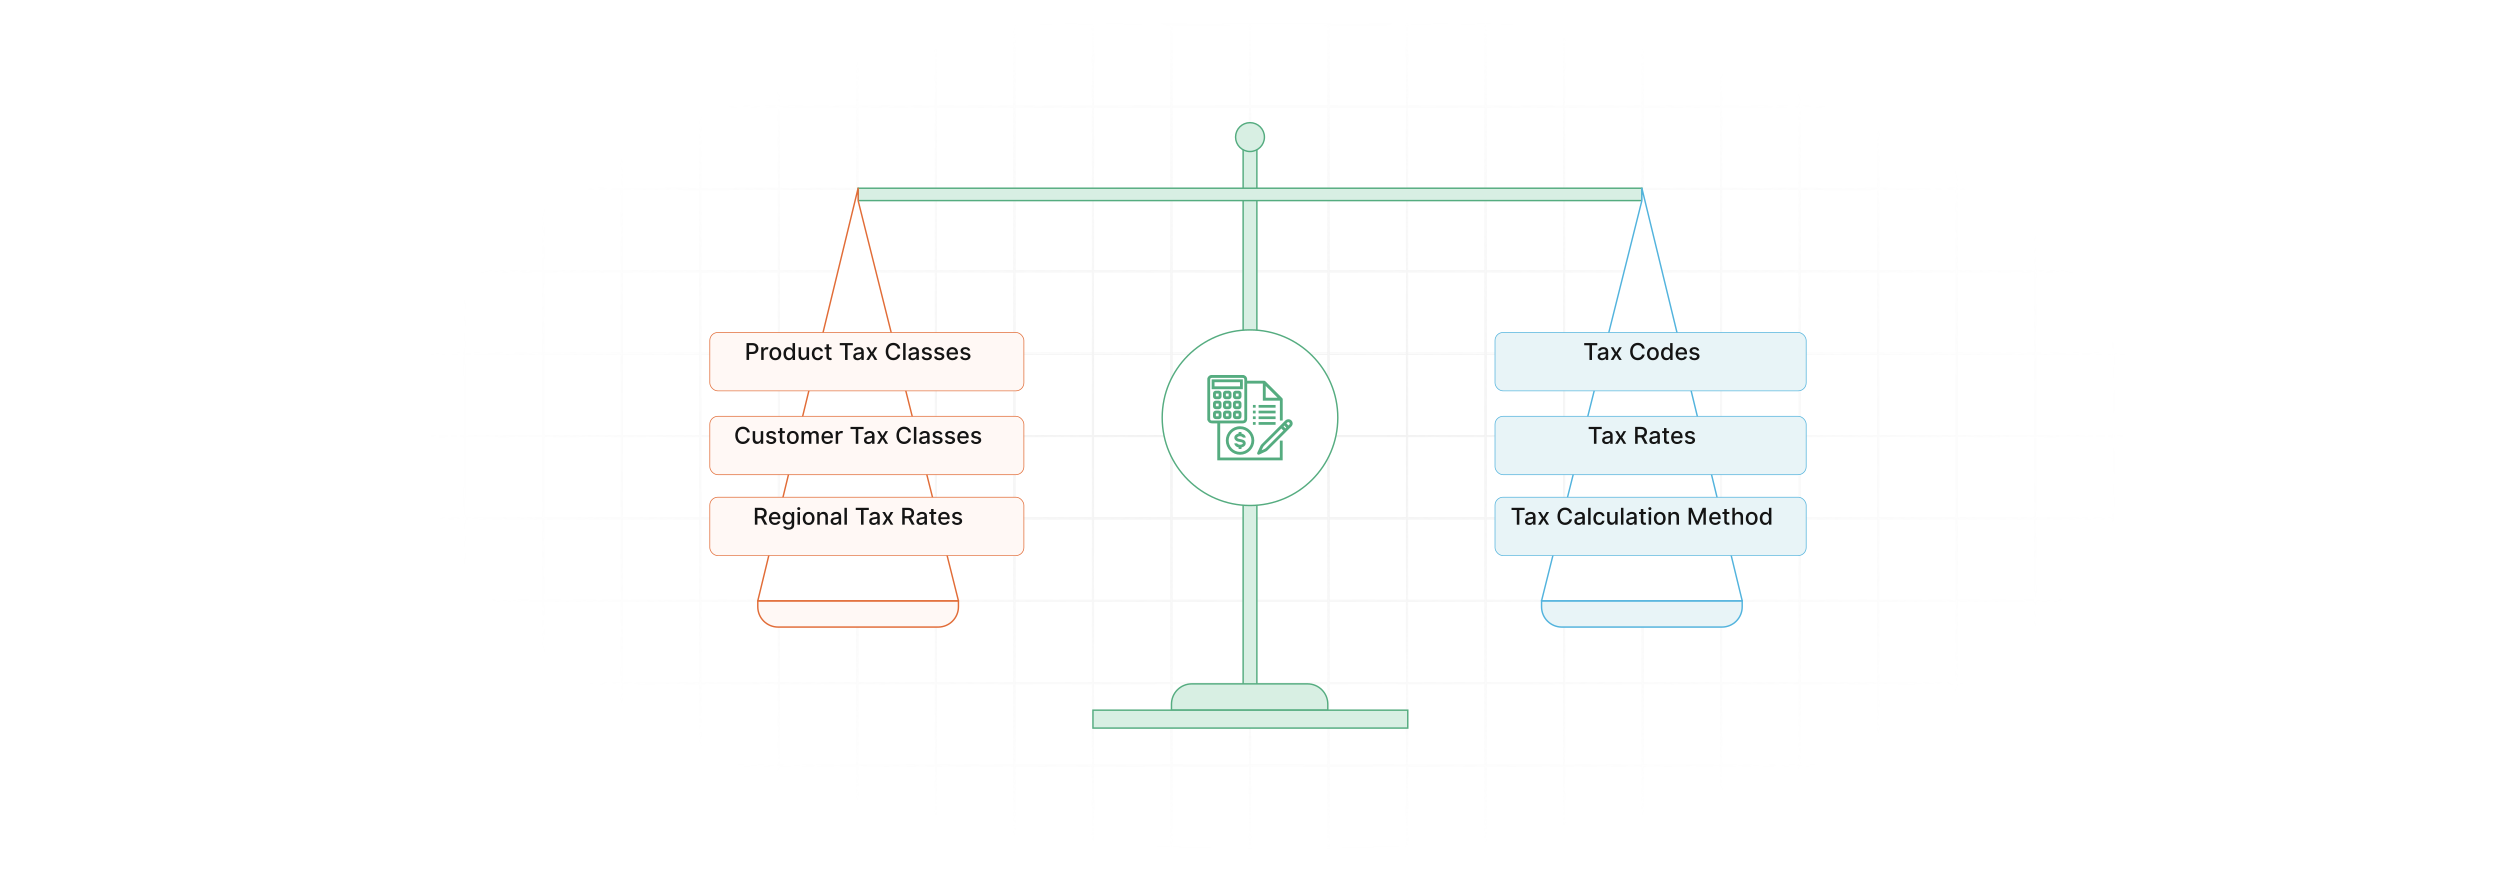 <?xml version="1.0" encoding="UTF-8"?>
<svg id="Layer_1" xmlns="http://www.w3.org/2000/svg" xmlns:xlink="http://www.w3.org/1999/xlink" viewBox="0 0 860 300">
  <defs>
    <filter id="luminosity-invert" x="39.647" y="-.272" width="782.115" height="300.272" color-interpolation-filters="sRGB" filterUnits="userSpaceOnUse">
      <feColorMatrix result="cm" values="-1 0 0 0 1 0 -1 0 0 1 0 0 -1 0 1 0 0 0 1 0"/>
    </filter>
    <radialGradient id="radial-gradient" cx="439.235" cy="148.479" fx="439.235" fy="148.479" r="298.487" gradientTransform="translate(0 74.962) scale(1 .495)" gradientUnits="userSpaceOnUse">
      <stop offset=".123" stop-color="#000" stop-opacity=".95"/>
      <stop offset="1" stop-color="#000" stop-opacity="0"/>
    </radialGradient>
    <mask id="mask" x="39.647" y="-.272" width="782.115" height="300.272" maskUnits="userSpaceOnUse">
      <g filter="url(#luminosity-invert)">
        <rect x="39.647" y="-.272" width="782.115" height="300.272" fill="url(#radial-gradient)"/>
      </g>
    </mask>
    <filter id="drop-shadow-1" x="228.8" y="98.955" width="139.2" height="50.88" filterUnits="userSpaceOnUse">
      <feOffset dx="3" dy="3"/>
      <feGaussianBlur result="blur" stdDeviation="5"/>
      <feFlood flood-color="#565656" flood-opacity=".1"/>
      <feComposite in2="blur" operator="in"/>
      <feComposite in="SourceGraphic"/>
    </filter>
    <filter id="drop-shadow-2" x="228.8" y="127.755" width="139.2" height="51.36" filterUnits="userSpaceOnUse">
      <feOffset dx="3" dy="3"/>
      <feGaussianBlur result="blur-2" stdDeviation="5"/>
      <feFlood flood-color="#565656" flood-opacity=".1"/>
      <feComposite in2="blur-2" operator="in"/>
      <feComposite in="SourceGraphic"/>
    </filter>
    <filter id="drop-shadow-3" x="228.8" y="155.595" width="139.2" height="51.36" filterUnits="userSpaceOnUse">
      <feOffset dx="3" dy="3"/>
      <feGaussianBlur result="blur-3" stdDeviation="5"/>
      <feFlood flood-color="#565656" flood-opacity=".1"/>
      <feComposite in2="blur-3" operator="in"/>
      <feComposite in="SourceGraphic"/>
    </filter>
    <filter id="drop-shadow-4" x="499.04" y="98.955" width="137.76" height="50.88" filterUnits="userSpaceOnUse">
      <feOffset dx="3" dy="3"/>
      <feGaussianBlur result="blur-4" stdDeviation="5"/>
      <feFlood flood-color="#565656" flood-opacity=".1"/>
      <feComposite in2="blur-4" operator="in"/>
      <feComposite in="SourceGraphic"/>
    </filter>
    <filter id="drop-shadow-5" x="499.04" y="127.755" width="137.76" height="51.36" filterUnits="userSpaceOnUse">
      <feOffset dx="3" dy="3"/>
      <feGaussianBlur result="blur-5" stdDeviation="5"/>
      <feFlood flood-color="#565656" flood-opacity=".1"/>
      <feComposite in2="blur-5" operator="in"/>
      <feComposite in="SourceGraphic"/>
    </filter>
    <filter id="drop-shadow-6" x="499.04" y="155.595" width="137.76" height="51.36" filterUnits="userSpaceOnUse">
      <feOffset dx="3" dy="3"/>
      <feGaussianBlur result="blur-6" stdDeviation="5"/>
      <feFlood flood-color="#565656" flood-opacity=".1"/>
      <feComposite in2="blur-6" operator="in"/>
      <feComposite in="SourceGraphic"/>
    </filter>
  </defs>
  <rect width="860" height="300" fill="#fff"/>
  <g mask="url(#mask)">
    <g opacity=".4">
      <path d="M808.41,291.922H51.59V8.078h756.819v283.845ZM52.09,291.422h755.819V8.578H52.09v282.845Z" fill="#e6e6e6" stroke="#d6d6d6" stroke-miterlimit="10" stroke-width=".25"/>
      <rect x="51.84" y="36.413" width="756.319" height=".5" fill="#e6e6e6" stroke="#d6d6d6" stroke-miterlimit="10" stroke-width=".25"/>
      <rect x="51.84" y="64.747" width="756.319" height=".5" fill="#e6e6e6" stroke="#d6d6d6" stroke-miterlimit="10" stroke-width=".25"/>
      <rect x="51.84" y="93.082" width="756.319" height=".5" fill="#e6e6e6" stroke="#d6d6d6" stroke-miterlimit="10" stroke-width=".25"/>
      <rect x="51.84" y="121.415" width="756.319" height=".5" fill="none" stroke="#d6d6d6" stroke-miterlimit="10" stroke-width=".25"/>
      <rect x="51.84" y="149.75" width="756.319" height=".5" fill="#e6e6e6" stroke="#d6d6d6" stroke-miterlimit="10" stroke-width=".25"/>
      <rect x="51.84" y="178.084" width="756.319" height=".5" fill="#e6e6e6" stroke="#d6d6d6" stroke-miterlimit="10" stroke-width=".25"/>
      <rect x="51.84" y="206.418" width="756.319" height=".5" fill="#e6e6e6" stroke="#d6d6d6" stroke-miterlimit="10" stroke-width=".25"/>
      <rect x="51.84" y="234.753" width="756.319" height=".5" fill="#e6e6e6" stroke="#d6d6d6" stroke-miterlimit="10" stroke-width=".25"/>
      <rect x="51.84" y="263.087" width="756.319" height=".5" fill="#e6e6e6" stroke="#d6d6d6" stroke-miterlimit="10" stroke-width=".25"/>
      <rect x="780.898" y="8.328" width=".5" height="283.345" fill="#e6e6e6" stroke="#d6d6d6" stroke-miterlimit="10" stroke-width=".25"/>
      <rect x="753.887" y="8.328" width=".5" height="283.345" fill="#e6e6e6" stroke="#d6d6d6" stroke-miterlimit="10" stroke-width=".25"/>
      <rect x="726.875" y="8.328" width=".5" height="283.345" fill="#e6e6e6" stroke="#d6d6d6" stroke-miterlimit="10" stroke-width=".25"/>
      <rect x="699.864" y="8.328" width=".5" height="283.345" fill="#e6e6e6" stroke="#d6d6d6" stroke-miterlimit="10" stroke-width=".25"/>
      <rect x="672.852" y="8.328" width=".5" height="283.345" fill="#e6e6e6" stroke="#d6d6d6" stroke-miterlimit="10" stroke-width=".25"/>
      <rect x="645.841" y="8.328" width=".5" height="283.345" fill="#e6e6e6" stroke="#d6d6d6" stroke-miterlimit="10" stroke-width=".25"/>
      <rect x="618.83" y="8.328" width=".5" height="283.345" fill="#e6e6e6" stroke="#d6d6d6" stroke-miterlimit="10" stroke-width=".25"/>
      <rect x="591.818" y="8.328" width=".5" height="283.345" fill="#e6e6e6" stroke="#d6d6d6" stroke-miterlimit="10" stroke-width=".25"/>
      <rect x="564.807" y="8.328" width=".5" height="283.345" fill="#e6e6e6" stroke="#d6d6d6" stroke-miterlimit="10" stroke-width=".25"/>
      <rect x="537.795" y="8.328" width=".5" height="283.345" fill="#e6e6e6" stroke="#d6d6d6" stroke-miterlimit="10" stroke-width=".25"/>
      <rect x="510.784" y="8.328" width=".5" height="283.345" fill="#e6e6e6" stroke="#d6d6d6" stroke-miterlimit="10" stroke-width=".25"/>
      <rect x="483.772" y="8.328" width=".5" height="283.345" fill="#e6e6e6" stroke="#d6d6d6" stroke-miterlimit="10" stroke-width=".25"/>
      <rect x="456.761" y="8.328" width=".5" height="283.345" fill="#e6e6e6" stroke="#d6d6d6" stroke-miterlimit="10" stroke-width=".25"/>
      <rect x="429.75" y="8.328" width=".5" height="283.345" fill="#e6e6e6" stroke="#d6d6d6" stroke-miterlimit="10" stroke-width=".25"/>
      <rect x="402.738" y="8.328" width=".5" height="283.345" fill="#e6e6e6" stroke="#d6d6d6" stroke-miterlimit="10" stroke-width=".25"/>
      <rect x="375.727" y="8.328" width=".5" height="283.345" fill="#e6e6e6" stroke="#d6d6d6" stroke-miterlimit="10" stroke-width=".25"/>
      <rect x="348.716" y="8.328" width=".5" height="283.345" fill="#e6e6e6" stroke="#d6d6d6" stroke-miterlimit="10" stroke-width=".25"/>
      <rect x="321.704" y="8.328" width=".5" height="283.345" fill="#e6e6e6" stroke="#d6d6d6" stroke-miterlimit="10" stroke-width=".25"/>
      <rect x="294.693" y="8.328" width=".5" height="283.345" fill="#e6e6e6" stroke="#d6d6d6" stroke-miterlimit="10" stroke-width=".25"/>
      <rect x="267.682" y="8.328" width=".5" height="283.345" fill="#e6e6e6" stroke="#d6d6d6" stroke-miterlimit="10" stroke-width=".25"/>
      <rect x="240.67" y="8.328" width=".5" height="283.345" fill="#e6e6e6" stroke="#d6d6d6" stroke-miterlimit="10" stroke-width=".25"/>
      <rect x="213.659" y="8.328" width=".5" height="283.345" fill="#e6e6e6" stroke="#d6d6d6" stroke-miterlimit="10" stroke-width=".25"/>
      <rect x="186.648" y="8.328" width=".5" height="283.345" fill="#e6e6e6" stroke="#d6d6d6" stroke-miterlimit="10" stroke-width=".25"/>
      <rect x="159.636" y="8.328" width=".5" height="283.345" fill="#e6e6e6" stroke="#d6d6d6" stroke-miterlimit="10" stroke-width=".25"/>
      <rect x="132.625" y="8.328" width=".5" height="283.345" fill="#e6e6e6" stroke="#d6d6d6" stroke-miterlimit="10" stroke-width=".25"/>
      <rect x="105.613" y="8.328" width=".5" height="283.345" fill="#e6e6e6" stroke="#d6d6d6" stroke-miterlimit="10" stroke-width=".25"/>
      <rect x="78.602" y="8.328" width=".5" height="283.345" fill="#e6e6e6" stroke="#d6d6d6" stroke-miterlimit="10" stroke-width=".25"/>
    </g>
  </g>
  <rect x="427.633" y="47.158" width="4.733" height="191.144" fill="#d8efe3" stroke="#55ac80" stroke-miterlimit="10" stroke-width=".5"/>
  <path d="M409.952,235.253h39.846c3.843,0,6.964,3.12,6.964,6.964v2.079h-53.773v-2.079c0-3.843,3.12-6.964,6.964-6.964Z" fill="#d8efe3" stroke="#55ac80" stroke-miterlimit="10" stroke-width=".5"/>
  <rect x="375.977" y="244.296" width="108.295" height="6.164" fill="#d8efe3" stroke="#55ac80" stroke-miterlimit="10" stroke-width=".5"/>
  <rect x="295.193" y="64.747" width="269.614" height="4.256" fill="#d8efe3" stroke="#55ac80" stroke-miterlimit="10" stroke-width=".5"/>
  <g>
    <g>
      <path d="M267.646,206.668h55.095c3.843,0,6.964,3.12,6.964,6.964v2.079h-69.022v-2.079c0-3.843,3.12-6.964,6.964-6.964Z" transform="translate(590.386 422.379) rotate(180)" fill="#fff8f5" stroke="#e16c37" stroke-linecap="round" stroke-linejoin="round" stroke-width=".5"/>
      <polygon points="295.193 69.003 329.704 206.668 260.682 206.668 295.193 64.747 295.193 69.003" fill="#fff" stroke="#e16c37" stroke-linecap="round" stroke-linejoin="round" stroke-width=".5"/>
    </g>
    <g>
      <g filter="url(#drop-shadow-1)">
        <rect x="241.17" y="111.372" width="108.046" height="20.088" rx="2.766" ry="2.766" fill="#fff8f5" stroke="#e16c37" stroke-miterlimit="10" stroke-width=".25"/>
      </g>
      <g>
        <path d="M256.809,118.015h2.071c1.352,0,2.013.811,2.013,1.882,0,1.073-.667,1.888-2.015,1.888h-1.192v2.043h-.877v-5.812ZM258.798,121.041c.857,0,1.212-.485,1.212-1.144,0-.659-.354-1.13-1.223-1.13h-1.102v2.273h1.112Z" fill="#141414"/>
        <path d="M261.854,119.468h.82v.692h.046c.158-.468.59-.758,1.106-.758.238,0,.426.062.57.159l-.273.709c-.102-.051-.23-.084-.395-.084-.587,0-1.027.41-1.027.979v2.662h-.849v-4.359Z" fill="#141414"/>
        <path d="M264.687,121.668c0-1.356.803-2.256,2.031-2.256,1.23,0,2.032.899,2.032,2.256,0,1.349-.803,2.248-2.032,2.248-1.228,0-2.031-.899-2.031-2.248ZM267.894,121.666c0-.835-.375-1.545-1.173-1.545-.803,0-1.178.71-1.178,1.545,0,.837.375,1.537,1.178,1.537.798,0,1.173-.7,1.173-1.537Z" fill="#141414"/>
        <path d="M269.51,121.656c0-1.412.775-2.244,1.828-2.244.811,0,1.102.494,1.255.764h.051v-2.16h.849v5.812h-.829v-.678h-.07c-.153.277-.466.763-1.261.763-1.059,0-1.822-.846-1.822-2.257ZM272.658,121.648c0-.911-.397-1.516-1.138-1.516-.767,0-1.152.65-1.152,1.516,0,.874.395,1.541,1.152,1.541.732,0,1.138-.625,1.138-1.541Z" fill="#141414"/>
        <path d="M277.468,119.468h.852v4.359h-.835v-.755h-.045c-.201.466-.647.811-1.303.811-.837,0-1.431-.562-1.431-1.643v-2.773h.849v2.671c0,.593.363.974.889.974.477,0,1.027-.352,1.024-1.094v-2.551Z" fill="#141414"/>
        <path d="M279.267,121.668c0-1.33.794-2.256,2.023-2.256.99,0,1.708.584,1.799,1.465h-.825c-.091-.409-.421-.75-.96-.75-.709,0-1.181.588-1.181,1.522,0,.951.463,1.55,1.181,1.55.485,0,.852-.278.96-.749h.825c-.094.848-.761,1.467-1.791,1.467-1.266,0-2.031-.934-2.031-2.248Z" fill="#141414"/>
        <path d="M286.041,120.15h-.894v2.398c0,.49.247.581.522.581.137,0,.241-.025.298-.036l.153.7c-.099.037-.28.088-.55.091-.67.014-1.274-.369-1.272-1.16v-2.574h-.639v-.682h.639v-1.045h.848v1.045h.894v.682Z" fill="#141414"/>
        <path d="M288.88,118.015h4.499v.755h-1.813v5.058h-.874v-5.058h-1.812v-.755Z" fill="#141414"/>
        <path d="M293.511,122.595c0-.99.846-1.205,1.672-1.303.783-.09,1.101-.084,1.101-.395v-.019c0-.494-.28-.78-.828-.78-.57,0-.889.298-1.014.607l-.798-.182c.284-.794,1.011-1.112,1.8-1.112.692,0,1.691.252,1.691,1.522v2.894h-.828v-.596h-.034c-.162.326-.568.692-1.289.692-.828,0-1.473-.472-1.473-1.329ZM296.287,122.255v-.562c-.122.123-.774.196-1.05.233-.491.065-.894.228-.894.681,0,.42.347.637.826.637.707,0,1.118-.472,1.118-.988Z" fill="#141414"/>
        <path d="M299.901,121.166l.971-1.697h.929l-1.36,2.18,1.371,2.18h-.928l-.982-1.629-.979,1.629h-.932l1.357-2.18-1.34-2.18h.931l.962,1.697Z" fill="#141414"/>
        <path d="M308.808,119.906c-.145-.752-.767-1.17-1.508-1.17-1.001,0-1.751.775-1.751,2.186,0,1.422.752,2.186,1.749,2.186.734,0,1.359-.408,1.51-1.152l.885.003c-.19,1.149-1.123,1.95-2.4,1.95-1.51,0-2.614-1.127-2.614-2.986s1.109-2.986,2.614-2.986c1.228,0,2.202.727,2.4,1.971h-.885Z" fill="#141414"/>
        <path d="M311.53,123.828h-.849v-5.812h.849v5.812Z" fill="#141414"/>
        <path d="M312.468,122.595c0-.99.846-1.205,1.672-1.303.783-.09,1.101-.084,1.101-.395v-.019c0-.494-.28-.78-.828-.78-.57,0-.889.298-1.014.607l-.798-.182c.284-.794,1.011-1.112,1.8-1.112.692,0,1.691.252,1.691,1.522v2.894h-.828v-.596h-.034c-.162.326-.568.692-1.289.692-.828,0-1.473-.472-1.473-1.329ZM315.244,122.255v-.562c-.122.123-.774.196-1.05.233-.491.065-.894.228-.894.681,0,.42.347.637.826.637.707,0,1.118-.472,1.118-.988Z" fill="#141414"/>
        <path d="M319.724,120.67c-.1-.293-.344-.586-.872-.586-.482,0-.846.239-.843.574-.003.295.205.457.685.57l.692.158c.8.185,1.191.565,1.191,1.182,0,.789-.729,1.348-1.782,1.348-.979,0-1.62-.434-1.762-1.206l.819-.125c.102.429.429.647.938.647.556,0,.916-.264.916-.602,0-.273-.195-.461-.615-.554l-.738-.162c-.817-.182-1.192-.593-1.192-1.212,0-.771.698-1.291,1.684-1.291.942,0,1.473.443,1.648,1.121l-.769.137Z" fill="#141414"/>
        <path d="M324.011,120.67c-.1-.293-.344-.586-.872-.586-.482,0-.846.239-.843.574-.003.295.205.457.685.57l.692.158c.8.185,1.191.565,1.191,1.182,0,.789-.729,1.348-1.782,1.348-.979,0-1.62-.434-1.762-1.206l.819-.125c.102.429.429.647.938.647.556,0,.916-.264.916-.602,0-.273-.195-.461-.615-.554l-.738-.162c-.817-.182-1.192-.593-1.192-1.212,0-.771.698-1.291,1.684-1.291.942,0,1.473.443,1.648,1.121l-.769.137Z" fill="#141414"/>
        <path d="M325.605,121.676c0-1.339.8-2.265,2.015-2.265.987,0,1.93.615,1.93,2.191v.301h-3.099c.022.84.511,1.31,1.237,1.31.482,0,.852-.21,1.005-.621l.803.144c-.193.709-.865,1.178-1.816,1.178-1.285,0-2.074-.885-2.074-2.239ZM328.718,121.267c-.003-.666-.435-1.154-1.093-1.154-.69,0-1.139.536-1.172,1.154h2.265Z" fill="#141414"/>
        <path d="M332.998,120.67c-.1-.293-.344-.586-.872-.586-.482,0-.846.239-.843.574-.003.295.205.457.685.57l.692.158c.8.185,1.191.565,1.191,1.182,0,.789-.729,1.348-1.782,1.348-.979,0-1.62-.434-1.762-1.206l.819-.125c.102.429.429.647.938.647.556,0,.916-.264.916-.602,0-.273-.195-.461-.615-.554l-.738-.162c-.817-.182-1.192-.593-1.192-1.212,0-.771.698-1.291,1.684-1.291.942,0,1.473.443,1.648,1.121l-.769.137Z" fill="#141414"/>
      </g>
    </g>
    <g>
      <g filter="url(#drop-shadow-2)">
        <rect x="241.17" y="140.207" width="108.046" height="20.088" rx="2.766" ry="2.766" fill="#fff8f5" stroke="#e16c37" stroke-miterlimit="10" stroke-width=".25"/>
      </g>
      <g>
        <path d="M257.056,148.74c-.145-.752-.767-1.169-1.508-1.169-1.001,0-1.751.774-1.751,2.186,0,1.422.752,2.186,1.749,2.186.734,0,1.359-.409,1.51-1.152l.885.003c-.19,1.149-1.123,1.949-2.4,1.949-1.51,0-2.614-1.127-2.614-2.985s1.109-2.985,2.614-2.985c1.228,0,2.202.727,2.4,1.969h-.885Z" fill="#141414"/>
        <path d="M261.691,148.303h.852v4.359h-.835v-.755h-.045c-.201.465-.647.811-1.303.811-.837,0-1.431-.561-1.431-1.644v-2.772h.849v2.671c0,.593.363.973.889.973.477,0,1.027-.352,1.024-1.092v-2.552Z" fill="#141414"/>
        <path d="M266.183,149.504c-.1-.292-.344-.584-.872-.584-.482,0-.846.238-.843.572-.003.296.205.457.685.571l.692.159c.8.184,1.191.565,1.191,1.18,0,.789-.729,1.349-1.782,1.349-.979,0-1.62-.435-1.762-1.206l.819-.125c.102.429.429.646.938.646.556,0,.916-.264.916-.602,0-.272-.195-.459-.615-.553l-.738-.162c-.817-.182-1.192-.593-1.192-1.212,0-.772.698-1.291,1.684-1.291.942,0,1.473.442,1.648,1.121l-.769.136Z" fill="#141414"/>
        <path d="M270.006,148.984h-.894v2.398c0,.491.247.582.522.582.137,0,.241-.025.298-.037l.153.701c-.099.037-.28.088-.551.091-.669.015-1.273-.368-1.272-1.161v-2.574h-.638v-.681h.638v-1.044h.849v1.044h.894v.681Z" fill="#141414"/>
        <path d="M270.706,150.504c0-1.357.803-2.257,2.032-2.257,1.228,0,2.031.899,2.031,2.257,0,1.348-.803,2.247-2.031,2.247-1.23,0-2.032-.899-2.032-2.247ZM273.913,150.5c0-.834-.375-1.543-1.173-1.543-.803,0-1.178.709-1.178,1.543,0,.838.375,1.539,1.178,1.539.798,0,1.173-.701,1.173-1.539Z" fill="#141414"/>
        <path d="M275.718,148.303h.815v.71h.054c.182-.48.61-.767,1.187-.767.582,0,.982.29,1.173.767h.045c.21-.466.682-.767,1.309-.767.789,0,1.345.497,1.345,1.493v2.923h-.849v-2.844c0-.591-.368-.841-.817-.841-.553,0-.874.381-.874.906v2.778h-.846v-2.897c0-.475-.326-.787-.797-.787-.482,0-.894.409-.894.997v2.688h-.849v-4.359Z" fill="#141414"/>
        <path d="M282.591,150.511c0-1.34.8-2.265,2.015-2.265.987,0,1.93.616,1.93,2.19v.301h-3.099c.022.841.511,1.312,1.237,1.312.482,0,.852-.211,1.005-.622l.803.144c-.193.71-.865,1.178-1.816,1.178-1.285,0-2.074-.886-2.074-2.239ZM285.705,150.103c-.003-.668-.435-1.156-1.093-1.156-.69,0-1.139.537-1.172,1.156h2.265Z" fill="#141414"/>
        <path d="M287.486,148.303h.82v.692h.046c.158-.469.59-.758,1.106-.758.238,0,.426.062.57.159l-.273.71c-.102-.052-.23-.086-.395-.086-.587,0-1.027.412-1.027.98v2.662h-.849v-4.359Z" fill="#141414"/>
        <path d="M292.574,146.85h4.499v.755h-1.813v5.058h-.874v-5.058h-1.812v-.755Z" fill="#141414"/>
        <path d="M297.205,151.431c0-.99.846-1.207,1.672-1.303.783-.092,1.101-.086,1.101-.395v-.019c0-.494-.28-.781-.828-.781-.57,0-.889.299-1.014.607l-.798-.182c.284-.795,1.011-1.112,1.8-1.112.692,0,1.691.253,1.691,1.52v2.896h-.828v-.597h-.034c-.162.327-.568.693-1.289.693-.828,0-1.473-.471-1.473-1.328ZM299.98,151.09v-.561c-.122.121-.774.195-1.05.232-.491.065-.894.227-.894.682,0,.42.347.635.826.635.707,0,1.118-.471,1.118-.987Z" fill="#141414"/>
        <path d="M303.595,150.001l.971-1.697h.929l-1.36,2.18,1.371,2.18h-.928l-.982-1.629-.979,1.629h-.932l1.357-2.18-1.34-2.18h.931l.962,1.697Z" fill="#141414"/>
        <path d="M312.502,148.74c-.145-.752-.767-1.169-1.508-1.169-1.001,0-1.751.774-1.751,2.186,0,1.422.752,2.186,1.749,2.186.734,0,1.359-.409,1.51-1.152l.885.003c-.19,1.149-1.123,1.949-2.4,1.949-1.51,0-2.614-1.127-2.614-2.985s1.109-2.985,2.614-2.985c1.228,0,2.202.727,2.4,1.969h-.885Z" fill="#141414"/>
        <path d="M315.223,152.663h-.849v-5.812h.849v5.812Z" fill="#141414"/>
        <path d="M316.163,151.431c0-.99.846-1.207,1.672-1.303.783-.092,1.101-.086,1.101-.395v-.019c0-.494-.28-.781-.828-.781-.57,0-.889.299-1.014.607l-.797-.182c.283-.795,1.01-1.112,1.799-1.112.692,0,1.691.253,1.691,1.52v2.896h-.828v-.597h-.034c-.162.327-.568.693-1.289.693-.828,0-1.473-.471-1.473-1.328ZM318.938,151.09v-.561c-.122.121-.774.195-1.05.232-.491.065-.894.227-.894.682,0,.42.347.635.826.635.707,0,1.118-.471,1.118-.987Z" fill="#141414"/>
        <path d="M323.418,149.504c-.1-.292-.344-.584-.872-.584-.482,0-.846.238-.843.572-.003.296.205.457.685.571l.692.159c.8.184,1.191.565,1.191,1.18,0,.789-.729,1.349-1.782,1.349-.979,0-1.62-.435-1.762-1.206l.819-.125c.102.429.429.646.936.646.557,0,.917-.264.917-.602,0-.272-.195-.459-.615-.553l-.738-.162c-.817-.182-1.192-.593-1.192-1.212,0-.772.698-1.291,1.684-1.291.942,0,1.473.442,1.648,1.121l-.769.136Z" fill="#141414"/>
        <path d="M327.706,149.504c-.1-.292-.344-.584-.872-.584-.482,0-.846.238-.843.572-.003.296.205.457.685.571l.692.159c.8.184,1.191.565,1.191,1.18,0,.789-.729,1.349-1.782,1.349-.979,0-1.62-.435-1.762-1.206l.819-.125c.102.429.429.646.936.646.557,0,.917-.264.917-.602,0-.272-.195-.459-.615-.553l-.738-.162c-.817-.182-1.192-.593-1.192-1.212,0-.772.698-1.291,1.684-1.291.942,0,1.473.442,1.648,1.121l-.769.136Z" fill="#141414"/>
        <path d="M329.299,150.511c0-1.34.8-2.265,2.015-2.265.987,0,1.93.616,1.93,2.19v.301h-3.099c.022.841.511,1.312,1.237,1.312.482,0,.852-.211,1.005-.622l.803.144c-.193.71-.865,1.178-1.816,1.178-1.285,0-2.074-.886-2.074-2.239ZM332.413,150.103c-.003-.668-.435-1.156-1.093-1.156-.69,0-1.139.537-1.172,1.156h2.265Z" fill="#141414"/>
        <path d="M336.691,149.504c-.1-.292-.344-.584-.872-.584-.482,0-.846.238-.843.572-.003.296.205.457.685.571l.692.159c.8.184,1.191.565,1.191,1.18,0,.789-.729,1.349-1.782,1.349-.979,0-1.62-.435-1.762-1.206l.819-.125c.102.429.429.646.938.646.556,0,.916-.264.916-.602,0-.272-.195-.459-.615-.553l-.738-.162c-.817-.182-1.192-.593-1.192-1.212,0-.772.698-1.291,1.684-1.291.942,0,1.473.442,1.648,1.121l-.769.136Z" fill="#141414"/>
      </g>
    </g>
    <g>
      <g filter="url(#drop-shadow-3)">
        <rect x="241.17" y="168.041" width="108.046" height="20.088" rx="2.766" ry="2.766" fill="#fff8f5" stroke="#e16c37" stroke-miterlimit="10" stroke-width=".25"/>
      </g>
      <g>
        <path d="M259.671,174.684h2.071c1.349,0,2.013.752,2.013,1.822,0,.78-.354,1.374-1.067,1.638l1.289,2.353h-.999l-1.181-2.2h-1.249v2.2h-.877v-5.812ZM261.661,177.543c.855,0,1.212-.381,1.212-1.036,0-.659-.357-1.07-1.223-1.07h-1.102v2.106h1.112Z" fill="#141414"/>
        <path d="M264.513,178.345c0-1.34.8-2.265,2.015-2.265.987,0,1.93.616,1.93,2.19v.301h-3.099c.022.841.511,1.312,1.237,1.312.482,0,.852-.211,1.005-.622l.803.144c-.193.71-.865,1.178-1.816,1.178-1.285,0-2.074-.886-2.074-2.239ZM267.627,177.937c-.003-.668-.435-1.156-1.093-1.156-.69,0-1.139.537-1.172,1.156h2.265Z" fill="#141414"/>
        <path d="M269.381,181.234l.73-.301c.15.242.426.597,1.133.597.644,0,1.112-.298,1.112-.971v-.856h-.054c-.153.277-.463.729-1.264.729-1.03,0-1.822-.74-1.822-2.131,0-1.389.775-2.22,1.828-2.22.811,0,1.112.493,1.263.763h.062v-.706h.832v4.456c0,1.112-.857,1.621-1.967,1.621-1.042,0-1.624-.455-1.853-.981ZM272.364,178.289c0-.883-.397-1.487-1.138-1.487-.767,0-1.152.649-1.152,1.487,0,.857.395,1.44,1.152,1.44.732,0,1.138-.54,1.138-1.44Z" fill="#141414"/>
        <path d="M274.237,174.96c0-.278.241-.509.536-.509.292,0,.536.231.536.509s-.244.505-.536.505c-.295,0-.536-.227-.536-.505ZM274.344,176.137h.849v4.359h-.849v-4.359Z" fill="#141414"/>
        <path d="M276.141,178.338c0-1.357.803-2.257,2.032-2.257,1.228,0,2.031.899,2.031,2.257,0,1.348-.803,2.247-2.031,2.247-1.23,0-2.032-.899-2.032-2.247ZM279.348,178.334c0-.834-.375-1.543-1.173-1.543-.803,0-1.178.709-1.178,1.543,0,.838.375,1.539,1.178,1.539.798,0,1.173-.701,1.173-1.539Z" fill="#141414"/>
        <path d="M282.002,180.497h-.849v-4.359h.815v.71h.054c.202-.463.631-.767,1.286-.767.892,0,1.484.565,1.484,1.644v2.772h-.849v-2.671c0-.633-.349-1.01-.925-1.01-.591,0-1.017.397-1.017,1.092v2.589Z" fill="#141414"/>
        <path d="M285.728,179.265c0-.99.846-1.207,1.672-1.303.783-.092,1.101-.086,1.101-.395v-.019c0-.494-.28-.781-.828-.781-.57,0-.889.299-1.014.607l-.798-.182c.284-.795,1.011-1.112,1.8-1.112.692,0,1.691.253,1.691,1.52v2.896h-.828v-.597h-.034c-.162.327-.568.693-1.289.693-.828,0-1.473-.471-1.473-1.328ZM288.503,178.924v-.561c-.122.121-.774.195-1.05.232-.491.065-.894.227-.894.682,0,.42.347.635.826.635.707,0,1.118-.471,1.118-.987Z" fill="#141414"/>
        <path d="M291.335,180.497h-.849v-5.812h.849v5.812Z" fill="#141414"/>
        <path d="M294.378,174.684h4.499v.755h-1.813v5.058h-.874v-5.058h-1.812v-.755Z" fill="#141414"/>
        <path d="M299.009,179.265c0-.99.846-1.207,1.672-1.303.783-.092,1.101-.086,1.101-.395v-.019c0-.494-.28-.781-.828-.781-.57,0-.889.299-1.014.607l-.798-.182c.284-.795,1.011-1.112,1.8-1.112.692,0,1.691.253,1.691,1.52v2.896h-.828v-.597h-.034c-.162.327-.568.693-1.289.693-.828,0-1.473-.471-1.473-1.328ZM301.785,178.924v-.561c-.122.121-.774.195-1.05.232-.491.065-.894.227-.894.682,0,.42.347.635.826.635.707,0,1.118-.471,1.118-.987Z" fill="#141414"/>
        <path d="M305.4,177.835l.971-1.697h.929l-1.36,2.18,1.371,2.18h-.928l-.982-1.629-.979,1.629h-.932l1.357-2.18-1.34-2.18h.931l.962,1.697Z" fill="#141414"/>
        <path d="M310.365,174.684h2.071c1.349,0,2.013.752,2.013,1.822,0,.78-.354,1.374-1.067,1.638l1.289,2.353h-.999l-1.181-2.2h-1.249v2.2h-.877v-5.812ZM312.354,177.543c.855,0,1.212-.381,1.212-1.036,0-.659-.357-1.07-1.223-1.07h-1.102v2.106h1.112Z" fill="#141414"/>
        <path d="M315.252,179.265c0-.99.846-1.207,1.672-1.303.783-.092,1.101-.086,1.101-.395v-.019c0-.494-.28-.781-.828-.781-.57,0-.889.299-1.014.607l-.798-.182c.284-.795,1.011-1.112,1.8-1.112.692,0,1.691.253,1.691,1.52v2.896h-.828v-.597h-.034c-.162.327-.568.693-1.289.693-.828,0-1.473-.471-1.473-1.328ZM318.027,178.924v-.561c-.122.121-.774.195-1.05.232-.491.065-.894.227-.894.682,0,.42.347.635.826.635.707,0,1.118-.471,1.118-.987Z" fill="#141414"/>
        <path d="M322.044,176.818h-.894v2.398c0,.491.247.582.522.582.137,0,.241-.025.298-.037l.153.701c-.099.037-.28.088-.55.091-.67.015-1.274-.368-1.272-1.161v-2.574h-.639v-.681h.639v-1.044h.848v1.044h.894v.681Z" fill="#141414"/>
        <path d="M322.743,178.345c0-1.34.8-2.265,2.015-2.265.987,0,1.93.616,1.93,2.19v.301h-3.099c.022.841.511,1.312,1.237,1.312.482,0,.852-.211,1.005-.622l.803.144c-.193.71-.865,1.178-1.816,1.178-1.285,0-2.074-.886-2.074-2.239ZM325.856,177.937c-.003-.668-.435-1.156-1.093-1.156-.69,0-1.139.537-1.172,1.156h2.265Z" fill="#141414"/>
        <path d="M330.135,177.338c-.1-.292-.344-.584-.872-.584-.482,0-.846.238-.843.572-.003.296.205.457.685.571l.692.159c.8.184,1.191.565,1.191,1.18,0,.789-.729,1.349-1.782,1.349-.979,0-1.62-.435-1.762-1.206l.819-.125c.102.429.429.646.936.646.557,0,.917-.264.917-.602,0-.272-.195-.459-.615-.553l-.738-.162c-.817-.182-1.192-.593-1.192-1.212,0-.772.698-1.291,1.684-1.291.942,0,1.473.442,1.648,1.121l-.769.136Z" fill="#141414"/>
      </g>
    </g>
  </g>
  <g>
    <path d="M537.26,206.668h55.095c3.843,0,6.964,3.12,6.964,6.964v2.079h-69.022v-2.079c0-3.843,3.12-6.964,6.964-6.964Z" transform="translate(1129.614 422.379) rotate(180)" fill="#e8f4f7" stroke="#52b3dd" stroke-miterlimit="10" stroke-width=".5"/>
    <polygon points="564.807 69.003 530.296 206.668 599.318 206.668 564.807 64.747 564.807 69.003" fill="#fff" stroke="#52b3dd" stroke-linejoin="round" stroke-width=".5"/>
    <g>
      <g filter="url(#drop-shadow-4)">
        <rect x="511.284" y="111.372" width="107.046" height="20.088" rx="2.766" ry="2.766" fill="#e8f4f7" stroke="#52b3dd" stroke-miterlimit="10" stroke-width=".25"/>
      </g>
      <g>
        <path d="M544.963,118.015h4.499v.755h-1.813v5.058h-.874v-5.058h-1.812v-.755Z" fill="#141414"/>
        <path d="M549.594,122.595c0-.99.846-1.205,1.672-1.303.783-.09,1.101-.084,1.101-.395v-.019c0-.494-.28-.78-.828-.78-.57,0-.889.298-1.014.607l-.797-.182c.283-.794,1.01-1.112,1.799-1.112.692,0,1.691.252,1.691,1.522v2.894h-.828v-.596h-.034c-.162.326-.568.692-1.289.692-.828,0-1.473-.472-1.473-1.329ZM552.369,122.255v-.562c-.122.123-.774.196-1.05.233-.491.065-.894.228-.894.681,0,.42.347.637.826.637.707,0,1.118-.472,1.118-.988Z" fill="#141414"/>
        <path d="M555.984,121.166l.971-1.697h.929l-1.36,2.18,1.371,2.18h-.928l-.982-1.629-.979,1.629h-.932l1.357-2.18-1.34-2.18h.931l.962,1.697Z" fill="#141414"/>
        <path d="M564.892,119.906c-.145-.752-.767-1.17-1.508-1.17-1.001,0-1.751.775-1.751,2.186,0,1.422.752,2.186,1.749,2.186.734,0,1.359-.408,1.51-1.152l.885.003c-.19,1.149-1.123,1.95-2.4,1.95-1.51,0-2.614-1.127-2.614-2.986s1.109-2.986,2.614-2.986c1.228,0,2.202.727,2.4,1.971h-.885Z" fill="#141414"/>
        <path d="M566.568,121.668c0-1.356.803-2.256,2.032-2.256,1.228,0,2.031.899,2.031,2.256,0,1.349-.803,2.248-2.031,2.248-1.23,0-2.032-.899-2.032-2.248ZM569.775,121.666c0-.835-.375-1.545-1.173-1.545-.803,0-1.178.71-1.178,1.545,0,.837.375,1.537,1.178,1.537.798,0,1.173-.7,1.173-1.537Z" fill="#141414"/>
        <path d="M571.392,121.656c0-1.412.775-2.244,1.828-2.244.811,0,1.102.494,1.255.764h.051v-2.16h.849v5.812h-.829v-.678h-.07c-.153.277-.466.763-1.261.763-1.059,0-1.822-.846-1.822-2.257ZM574.539,121.648c0-.911-.397-1.516-1.138-1.516-.767,0-1.152.65-1.152,1.516,0,.874.395,1.541,1.152,1.541.732,0,1.138-.625,1.138-1.541Z" fill="#141414"/>
        <path d="M576.393,121.676c0-1.339.8-2.265,2.015-2.265.987,0,1.93.615,1.93,2.191v.301h-3.099c.022.84.511,1.31,1.237,1.31.482,0,.852-.21,1.005-.621l.803.144c-.193.709-.865,1.178-1.816,1.178-1.285,0-2.074-.885-2.074-2.239ZM579.506,121.267c-.003-.666-.435-1.154-1.093-1.154-.69,0-1.139.536-1.172,1.154h2.265Z" fill="#141414"/>
        <path d="M583.785,120.67c-.1-.293-.344-.586-.872-.586-.482,0-.846.239-.843.574-.003.295.205.457.685.57l.692.158c.8.185,1.191.565,1.191,1.182,0,.789-.729,1.348-1.782,1.348-.979,0-1.62-.434-1.762-1.206l.819-.125c.102.429.429.647.936.647.557,0,.917-.264.917-.602,0-.273-.195-.461-.615-.554l-.738-.162c-.817-.182-1.192-.593-1.192-1.212,0-.771.698-1.291,1.684-1.291.942,0,1.473.443,1.648,1.121l-.769.137Z" fill="#141414"/>
      </g>
    </g>
    <g>
      <g filter="url(#drop-shadow-5)">
        <rect x="511.284" y="140.207" width="107.046" height="20.088" rx="2.766" ry="2.766" fill="#e8f4f7" stroke="#52b3dd" stroke-miterlimit="10" stroke-width=".25"/>
      </g>
      <g>
        <path d="M546.496,146.85h4.499v.755h-1.813v5.058h-.874v-5.058h-1.812v-.755Z" fill="#141414"/>
        <path d="M551.127,151.431c0-.99.846-1.207,1.672-1.303.783-.092,1.101-.086,1.101-.395v-.019c0-.494-.28-.781-.828-.781-.57,0-.889.299-1.014.607l-.797-.182c.283-.795,1.01-1.112,1.799-1.112.692,0,1.691.253,1.691,1.52v2.896h-.828v-.597h-.034c-.162.327-.568.693-1.289.693-.828,0-1.473-.471-1.473-1.328ZM553.902,151.09v-.561c-.122.121-.774.195-1.05.232-.491.065-.894.227-.894.682,0,.42.347.635.826.635.707,0,1.118-.471,1.118-.987Z" fill="#141414"/>
        <path d="M557.518,150.001l.971-1.697h.929l-1.36,2.18,1.371,2.18h-.928l-.982-1.629-.979,1.629h-.932l1.357-2.18-1.34-2.18h.931l.962,1.697Z" fill="#141414"/>
        <path d="M562.482,146.85h2.071c1.349,0,2.013.752,2.013,1.822,0,.78-.354,1.374-1.067,1.638l1.289,2.353h-.999l-1.181-2.2h-1.249v2.2h-.877v-5.812ZM564.472,149.709c.855,0,1.212-.381,1.212-1.036,0-.659-.357-1.07-1.223-1.07h-1.102v2.106h1.112Z" fill="#141414"/>
        <path d="M567.369,151.431c0-.99.846-1.207,1.672-1.303.783-.092,1.101-.086,1.101-.395v-.019c0-.494-.28-.781-.828-.781-.57,0-.889.299-1.014.607l-.797-.182c.283-.795,1.01-1.112,1.799-1.112.692,0,1.691.253,1.691,1.52v2.896h-.828v-.597h-.034c-.162.327-.568.693-1.289.693-.828,0-1.473-.471-1.473-1.328ZM570.144,151.09v-.561c-.122.121-.774.195-1.05.232-.491.065-.894.227-.894.682,0,.42.347.635.826.635.707,0,1.118-.471,1.118-.987Z" fill="#141414"/>
        <path d="M574.162,148.984h-.894v2.398c0,.491.247.582.522.582.137,0,.241-.025.298-.037l.153.701c-.099.037-.28.088-.551.091-.669.015-1.273-.368-1.272-1.161v-2.574h-.638v-.681h.638v-1.044h.849v1.044h.894v.681Z" fill="#141414"/>
        <path d="M574.86,150.511c0-1.34.8-2.265,2.015-2.265.987,0,1.93.616,1.93,2.19v.301h-3.099c.022.841.511,1.312,1.237,1.312.482,0,.852-.211,1.005-.622l.803.144c-.193.71-.865,1.178-1.816,1.178-1.285,0-2.074-.886-2.074-2.239ZM577.974,150.103c-.003-.668-.435-1.156-1.093-1.156-.69,0-1.139.537-1.172,1.156h2.265Z" fill="#141414"/>
        <path d="M582.253,149.504c-.1-.292-.344-.584-.872-.584-.482,0-.846.238-.843.572-.003.296.205.457.685.571l.692.159c.8.184,1.191.565,1.191,1.18,0,.789-.729,1.349-1.782,1.349-.979,0-1.62-.435-1.762-1.206l.819-.125c.102.429.429.646.938.646.556,0,.916-.264.916-.602,0-.272-.195-.459-.615-.553l-.738-.162c-.817-.182-1.192-.593-1.192-1.212,0-.772.698-1.291,1.684-1.291.942,0,1.473.442,1.648,1.121l-.769.136Z" fill="#141414"/>
      </g>
    </g>
    <g>
      <g filter="url(#drop-shadow-6)">
        <rect x="511.284" y="168.041" width="107.046" height="20.088" rx="2.766" ry="2.766" fill="#e8f4f7" stroke="#52b3dd" stroke-miterlimit="10" stroke-width=".25"/>
      </g>
      <g>
        <path d="M519.968,174.684h4.499v.755h-1.813v5.058h-.874v-5.058h-1.812v-.755Z" fill="#141414"/>
        <path d="M524.599,179.265c0-.99.846-1.207,1.672-1.303.783-.092,1.101-.086,1.101-.395v-.019c0-.494-.28-.781-.828-.781-.57,0-.889.299-1.014.607l-.798-.182c.284-.795,1.011-1.112,1.8-1.112.692,0,1.691.253,1.691,1.52v2.896h-.828v-.597h-.034c-.162.327-.568.693-1.289.693-.828,0-1.473-.471-1.473-1.328ZM527.374,178.924v-.561c-.122.121-.774.195-1.05.232-.491.065-.894.227-.894.682,0,.42.347.635.826.635.707,0,1.118-.471,1.118-.987Z" fill="#141414"/>
        <path d="M530.989,177.835l.971-1.697h.929l-1.36,2.18,1.371,2.18h-.928l-.982-1.629-.979,1.629h-.932l1.357-2.18-1.34-2.18h.931l.962,1.697Z" fill="#141414"/>
        <path d="M539.896,176.574c-.145-.752-.767-1.169-1.508-1.169-1.001,0-1.751.774-1.751,2.186,0,1.422.752,2.186,1.749,2.186.734,0,1.359-.409,1.51-1.152l.885.003c-.19,1.149-1.123,1.949-2.4,1.949-1.51,0-2.614-1.127-2.614-2.985s1.109-2.985,2.614-2.985c1.228,0,2.202.727,2.4,1.969h-.885Z" fill="#141414"/>
        <path d="M541.564,179.265c0-.99.846-1.207,1.672-1.303.783-.092,1.101-.086,1.101-.395v-.019c0-.494-.28-.781-.828-.781-.57,0-.889.299-1.014.607l-.797-.182c.283-.795,1.01-1.112,1.799-1.112.692,0,1.691.253,1.691,1.52v2.896h-.828v-.597h-.034c-.162.327-.568.693-1.289.693-.828,0-1.473-.471-1.473-1.328ZM544.34,178.924v-.561c-.122.121-.774.195-1.05.232-.491.065-.894.227-.894.682,0,.42.347.635.826.635.707,0,1.118-.471,1.118-.987Z" fill="#141414"/>
        <path d="M547.172,180.497h-.849v-5.812h.849v5.812Z" fill="#141414"/>
        <path d="M548.119,178.338c0-1.332.794-2.257,2.023-2.257.99,0,1.708.585,1.799,1.464h-.825c-.091-.408-.42-.748-.96-.748-.709,0-1.181.587-1.181,1.52,0,.95.463,1.55,1.181,1.55.485,0,.852-.278.96-.75h.825c-.094.85-.761,1.468-1.79,1.468-1.267,0-2.032-.934-2.032-2.247Z" fill="#141414"/>
        <path d="M555.619,176.137h.852v4.359h-.835v-.755h-.045c-.201.465-.647.811-1.303.811-.837,0-1.431-.561-1.431-1.644v-2.772h.849v2.671c0,.593.363.973.889.973.477,0,1.027-.352,1.024-1.092v-2.552Z" fill="#141414"/>
        <path d="M558.461,180.497h-.849v-5.812h.849v5.812Z" fill="#141414"/>
        <path d="M559.4,179.265c0-.99.846-1.207,1.672-1.303.783-.092,1.101-.086,1.101-.395v-.019c0-.494-.28-.781-.828-.781-.57,0-.889.299-1.014.607l-.797-.182c.283-.795,1.01-1.112,1.799-1.112.692,0,1.691.253,1.691,1.52v2.896h-.828v-.597h-.034c-.162.327-.568.693-1.289.693-.828,0-1.473-.471-1.473-1.328ZM562.176,178.924v-.561c-.122.121-.774.195-1.05.232-.491.065-.894.227-.894.682,0,.42.347.635.826.635.707,0,1.118-.471,1.118-.987Z" fill="#141414"/>
        <path d="M566.193,176.818h-.894v2.398c0,.491.247.582.522.582.137,0,.241-.025.298-.037l.153.701c-.099.037-.28.088-.551.091-.669.015-1.273-.368-1.272-1.161v-2.574h-.638v-.681h.638v-1.044h.849v1.044h.894v.681Z" fill="#141414"/>
        <path d="M567.025,174.96c0-.278.241-.509.536-.509.292,0,.536.231.536.509s-.244.505-.536.505c-.295,0-.536-.227-.536-.505ZM567.133,176.137h.849v4.359h-.849v-4.359Z" fill="#141414"/>
        <path d="M568.929,178.338c0-1.357.803-2.257,2.031-2.257,1.23,0,2.032.899,2.032,2.257,0,1.348-.803,2.247-2.032,2.247-1.228,0-2.031-.899-2.031-2.247ZM572.136,178.334c0-.834-.375-1.543-1.173-1.543-.803,0-1.178.709-1.178,1.543,0,.838.375,1.539,1.178,1.539.798,0,1.173-.701,1.173-1.539Z" fill="#141414"/>
        <path d="M574.791,180.497h-.849v-4.359h.815v.71h.054c.202-.463.631-.767,1.286-.767.892,0,1.484.565,1.484,1.644v2.772h-.849v-2.671c0-.633-.349-1.01-.925-1.01-.591,0-1.017.397-1.017,1.092v2.589Z" fill="#141414"/>
        <path d="M581.973,174.684l1.851,4.519h.067l1.851-4.519h1.065v5.812h-.834v-4.206h-.055l-1.714,4.197h-.692l-1.714-4.2h-.055v4.209h-.834v-5.812h1.065Z" fill="#141414"/>
        <path d="M587.972,178.345c0-1.34.8-2.265,2.015-2.265.987,0,1.93.616,1.93,2.19v.301h-3.099c.022.841.511,1.312,1.237,1.312.482,0,.852-.211,1.005-.622l.803.144c-.193.71-.865,1.178-1.816,1.178-1.285,0-2.074-.886-2.074-2.239ZM591.085,177.937c-.003-.668-.435-1.156-1.093-1.156-.69,0-1.139.537-1.172,1.156h2.265Z" fill="#141414"/>
        <path d="M594.9,176.818h-.894v2.398c0,.491.247.582.522.582.137,0,.241-.025.298-.037l.153.701c-.099.037-.28.088-.551.091-.669.015-1.273-.368-1.272-1.161v-2.574h-.638v-.681h.638v-1.044h.849v1.044h.894v.681Z" fill="#141414"/>
        <path d="M596.779,180.497h-.849v-5.812h.838v2.163h.054c.204-.472.612-.767,1.291-.767.896,0,1.493.556,1.493,1.644v2.772h-.849v-2.671c0-.639-.35-1.01-.934-1.01-.605,0-1.045.397-1.045,1.092v2.589Z" fill="#141414"/>
        <path d="M600.551,178.338c0-1.357.803-2.257,2.032-2.257,1.228,0,2.031.899,2.031,2.257,0,1.348-.803,2.247-2.031,2.247-1.23,0-2.032-.899-2.032-2.247ZM603.758,178.334c0-.834-.375-1.543-1.173-1.543-.803,0-1.178.709-1.178,1.543,0,.838.375,1.539,1.178,1.539.798,0,1.173-.701,1.173-1.539Z" fill="#141414"/>
        <path d="M605.374,178.326c0-1.414.775-2.245,1.828-2.245.811,0,1.102.493,1.255.763h.051v-2.159h.849v5.812h-.829v-.679h-.07c-.153.278-.466.764-1.261.764-1.059,0-1.822-.846-1.822-2.256ZM608.521,178.317c0-.911-.397-1.516-1.138-1.516-.767,0-1.152.649-1.152,1.516,0,.874.395,1.541,1.152,1.541.732,0,1.138-.624,1.138-1.541Z" fill="#141414"/>
      </g>
    </g>
  </g>
  <circle cx="430" cy="143.688" r="30.203" fill="#fff" stroke="#55ac80" stroke-miterlimit="10" stroke-width=".5"/>
  <circle cx="430" cy="47.158" r="4.964" fill="#d8efe3" stroke="#55ac80" stroke-miterlimit="10" stroke-width=".5"/>
  <g>
    <path d="M427.824,129.011c.644.2,1.087.591,1.186,1.286.029.205.004.418.004.669.137,0,.247,0,.357,0,1.826,0,3.652-.004,5.478.007.141.001.318.073.418.172,1.947,1.933,3.886,3.875,5.821,5.82.084.085.162.223.163.337.009,2.4.007,4.799.006,7.199,0,.046-.007.092-.013.155h-.966v-6.83h-5.862v-5.863h-5.391c0,.107,0,.217,0,.327,0,3.901 0,7.801-0,11.702,0,1.084-.578,1.658-1.667,1.659-2.419 0-4.838 0-7.256 0h-.357v11.733h20.521v-5.826h.973v6.804h-22.491v-12.712c-.654,0-1.284.029-1.908-.013-.31-.021-.667-.102-.9-.285-.267-.209-.42-.563-.623-.854,0-4.762,0-9.523,0-14.285.176-.627.579-1.028,1.205-1.205h11.302ZM416.295,137.322c0,2.217-0,4.435 0,6.652,0,.555.143.701.69.701,3.45 0,6.901 0,10.351,0,.572,0,.713-.14.713-.707 0-4.425 0-8.851,0-13.276,0-.553-.148-.703-.691-.703-3.46-0-6.92-0-10.38,0-.53,0-.683.153-.683.681-0,2.217-0,4.435-0,6.652ZM439.462,136.828c-1.359-1.357-2.72-2.714-4.056-4.048v4.048h4.056Z" fill="#55ac80"/>
    <path d="M443.259,144.213c.556.037,1.026.289,1.28.85.252.556.168,1.083-.216,1.554-.138.17-.304.317-.459.473-2.615,2.616-5.229,5.232-7.849,7.843-.145.144-.325.268-.509.356-.74.354-1.491.687-2.233,1.036-.246.116-.477.16-.682-.058-.194-.206-.144-.432-.035-.664.355-.761.7-1.527,1.06-2.285.072-.151.174-.298.292-.417,2.72-2.727,5.446-5.448,8.167-8.174.32-.32.688-.506,1.186-.514ZM440.765,147.396c-.075.086-.129.154-.189.215-1.871,1.872-3.73,3.757-5.624,5.606-.488.477-.683,1.077-.955,1.665.518-.258,1.087-.382,1.516-.817,1.895-1.916,3.806-3.816,5.713-5.72.081-.081.18-.143.267-.211-.258-.262-.477-.484-.728-.738ZM443.216,146.354c.21-.247.566-.403.454-.781-.044-.15-.226-.327-.378-.365-.375-.094-.533.251-.755.45.227.232.439.451.679.697ZM441.535,146.657c.224.254.429.488.621.706.122-.116.229-.217.299-.283-.218-.228-.433-.452-.663-.692-.091.096-.188.197-.258.27Z" fill="#55ac80"/>
    <path d="M431.475,151.522c.009,2.686-2.186,4.895-4.875,4.907-2.693.012-4.905-2.176-4.916-4.861-.011-2.728,2.182-4.938,4.898-4.937,2.685.002,4.885,2.2,4.893,4.891ZM430.493,151.527c-.001-2.161-1.77-3.926-3.926-3.917-2.15.008-3.902,1.761-3.906,3.908-.004,2.163,1.753,3.931,3.91,3.933,2.156.002,3.923-1.765,3.922-3.924Z" fill="#55ac80"/>
    <path d="M438.796,144.172h-5.838v-.937h5.838v.937Z" fill="#55ac80"/>
    <path d="M432.954,142.202v-.935h5.847v.935h-5.847Z" fill="#55ac80"/>
    <path d="M438.8,145.186v.948h-5.842v-.948h5.842Z" fill="#55ac80"/>
    <path d="M432.953,140.244v-.935h5.849v.935h-5.849Z" fill="#55ac80"/>
    <path d="M430.994,144.167v-.943h.952v.943h-.952Z" fill="#55ac80"/>
    <path d="M431.944,139.305v.938h-.943v-.938h.943Z" fill="#55ac80"/>
    <path d="M431.003,141.26h.938v.951h-.938v-.951Z" fill="#55ac80"/>
    <path d="M431.005,145.183h.935v.951h-.935v-.951Z" fill="#55ac80"/>
    <path d="M427.537,130.503v3.381h-10.723v-3.381h10.723ZM426.557,131.481h-8.763v1.425h8.763v-1.425Z" fill="#55ac80"/>
    <path d="M420.706,142.725c0-.153-.002-.306 0-.459.009-.59.39-.992.978-1.017.324-.014.65-.014.975 0.0.588.026.97.429.978,1.018.004.306.005.612-0.0.917-.009.563-.375.961-.937.996-.333.021-.669.018-1.003.005-.61-.023-.984-.419-.991-1.031-.002-.143-0-.287-0-.43ZM422.646,142.246h-.939v.944h.939v-.944Z" fill="#55ac80"/>
    <path d="M424.134,142.713c0-.153-.004-.306.001-.459.018-.593.397-.984.989-1.007.315-.012.631-.011.946 0.0.589.022.983.417 1,1.002.009.315.01.631-0.0.946-.018.563-.39.952-.952.986-.314.019-.631.013-.946.006-.649-.015-1.025-.397-1.037-1.044-.003-.143-0-.287-0-.43ZM426.081,142.251h-.949v.93h.949v-.93Z" fill="#55ac80"/>
    <path d="M420.208,142.73c-0.0.153.004.306-.001.459-.016.582-.383.967-.967.995-.334.016-.669.016-1.003-.001-.576-.03-.951-.427-.963-1.003-.007-.306-.006-.612-0-.917.012-.587.4-.988.987-1.013.305-.013.612-.009.917-.002.629.014,1.016.402,1.029,1.024.003.153.001.306 0.0.459ZM419.212,142.265h-.941v.926h.941v-.926Z" fill="#55ac80"/>
    <path d="M423.636,135.863c0,.182.008.364-.002.545-.026.502-.421.901-.924.92-.363.013-.727.015-1.089-.001-.502-.021-.895-.425-.912-.93-.011-.353-.011-.707-0-1.061.016-.519.416-.917.936-.934.334-.01.669-.008,1.003-.002.581.01.977.415.988,1.003.003.153 0.0.306 0.0.459-.001,0-.001,0-.002,0ZM422.654,135.402h-.952v.931h.952v-.931Z" fill="#55ac80"/>
    <path d="M420.709,139.299c0-.191-.009-.383.002-.573.028-.468.392-.858.859-.885.4-.024.803-.024,1.203,0,.466.027.837.415.859.885.018.372.017.746.001,1.118-.022.508-.429.896-.96.917-.334.014-.669.014-1.003,0-.567-.024-.952-.432-.963-1.003-.003-.153-0-.306-0-.459.001,0,.002,0,.003,0ZM421.7,139.767h.94v-.935h-.94v.935Z" fill="#55ac80"/>
    <path d="M424.14,135.865c0-.191-.011-.383.002-.573.035-.496.421-.87.919-.888.334-.012.669-.008,1.003-.003.571.008.979.395,1.003.963.014.334.014.669,0,1.003-.024.567-.433.955-1.003.964-.306.005-.612.004-.917 0-.594-.008-.989-.391-1.011-.979-.006-.162-.001-.325-.001-.487.002,0,.003,0,.005,0ZM426.075,136.341v-.945h-.94v.945h.94Z" fill="#55ac80"/>
    <path d="M420.204,135.871c0,.181.009.364-.002.544-.029.497-.406.887-.899.91-.372.017-.746.017-1.118 0-.485-.021-.877-.412-.906-.909-.021-.362-.02-.727-.001-1.089.027-.534.438-.915.978-.926.315-.006.631-.005.946-.001.593.008.986.394,1.004.984.005.162.001.325.001.487-.001,0-.002,0-.003,0ZM419.212,136.34v-.943h-.939v.943h.939Z" fill="#55ac80"/>
    <path d="M420.206,139.283c0,.172.006.344-.001.516-.022.54-.401.934-.944.96-.343.017-.689.016-1.032,0-.551-.026-.939-.431-.954-.986-.009-.325-.01-.65 0-.975.018-.557.408-.948.965-.968.315-.011.631-.009.946-.003.631.012,1.009.394,1.021,1.025.003.143 0.0.287 0.0.43-.001,0-.001,0-.002,0ZM418.262,139.764h.951v-.935h-.951v.935Z" fill="#55ac80"/>
    <path d="M425.622,137.83c.162,0,.325-.006.487.001.543.026.931.403.957.948.016.343.016.689-.001,1.032-.026.529-.406.917-.932.948-.352.02-.708.02-1.06.001-.543-.028-.917-.421-.936-.968-.011-.334-.012-.669,0-1.003.019-.564.401-.937.969-.959.172-.007.344-.001.516-.001,0,0,0,.001,0,.001ZM425.129,139.765h.948v-.938h-.948v.938Z" fill="#55ac80"/>
    <path d="M426.082,149.087c.006-.131.014-.291.023-.475h.954v.496c.736.218,1.368.53,1.48,1.438-.314,0-.597.004-.88-.004-.045-.001-.096-.048-.131-.087-.401-.449-1.28-.532-1.752-.162-.233.182-.245.379.02.515.238.122.518.163.782.23.384.098.793.137,1.151.294.48.21.788.603.796,1.161.008.56-.307.929-.769,1.183-.206.114-.436.183-.673.28-.008.149-.018.317-.028.499h-.947c-.01-.174-.02-.341-.03-.515-.731-.204-1.341-.529-1.474-1.425.314,0,.604-.004.894.004.045.001.097.05.132.089.398.436,1.255.522,1.731.171.246-.181.26-.402-.015-.536-.249-.121-.537-.194-.814-.218-.456-.04-.888-.124-1.272-.383-.866-.584-.863-1.631.02-2.192.237-.151.515-.238.799-.365Z" fill="#55ac80"/>
  </g>
</svg>